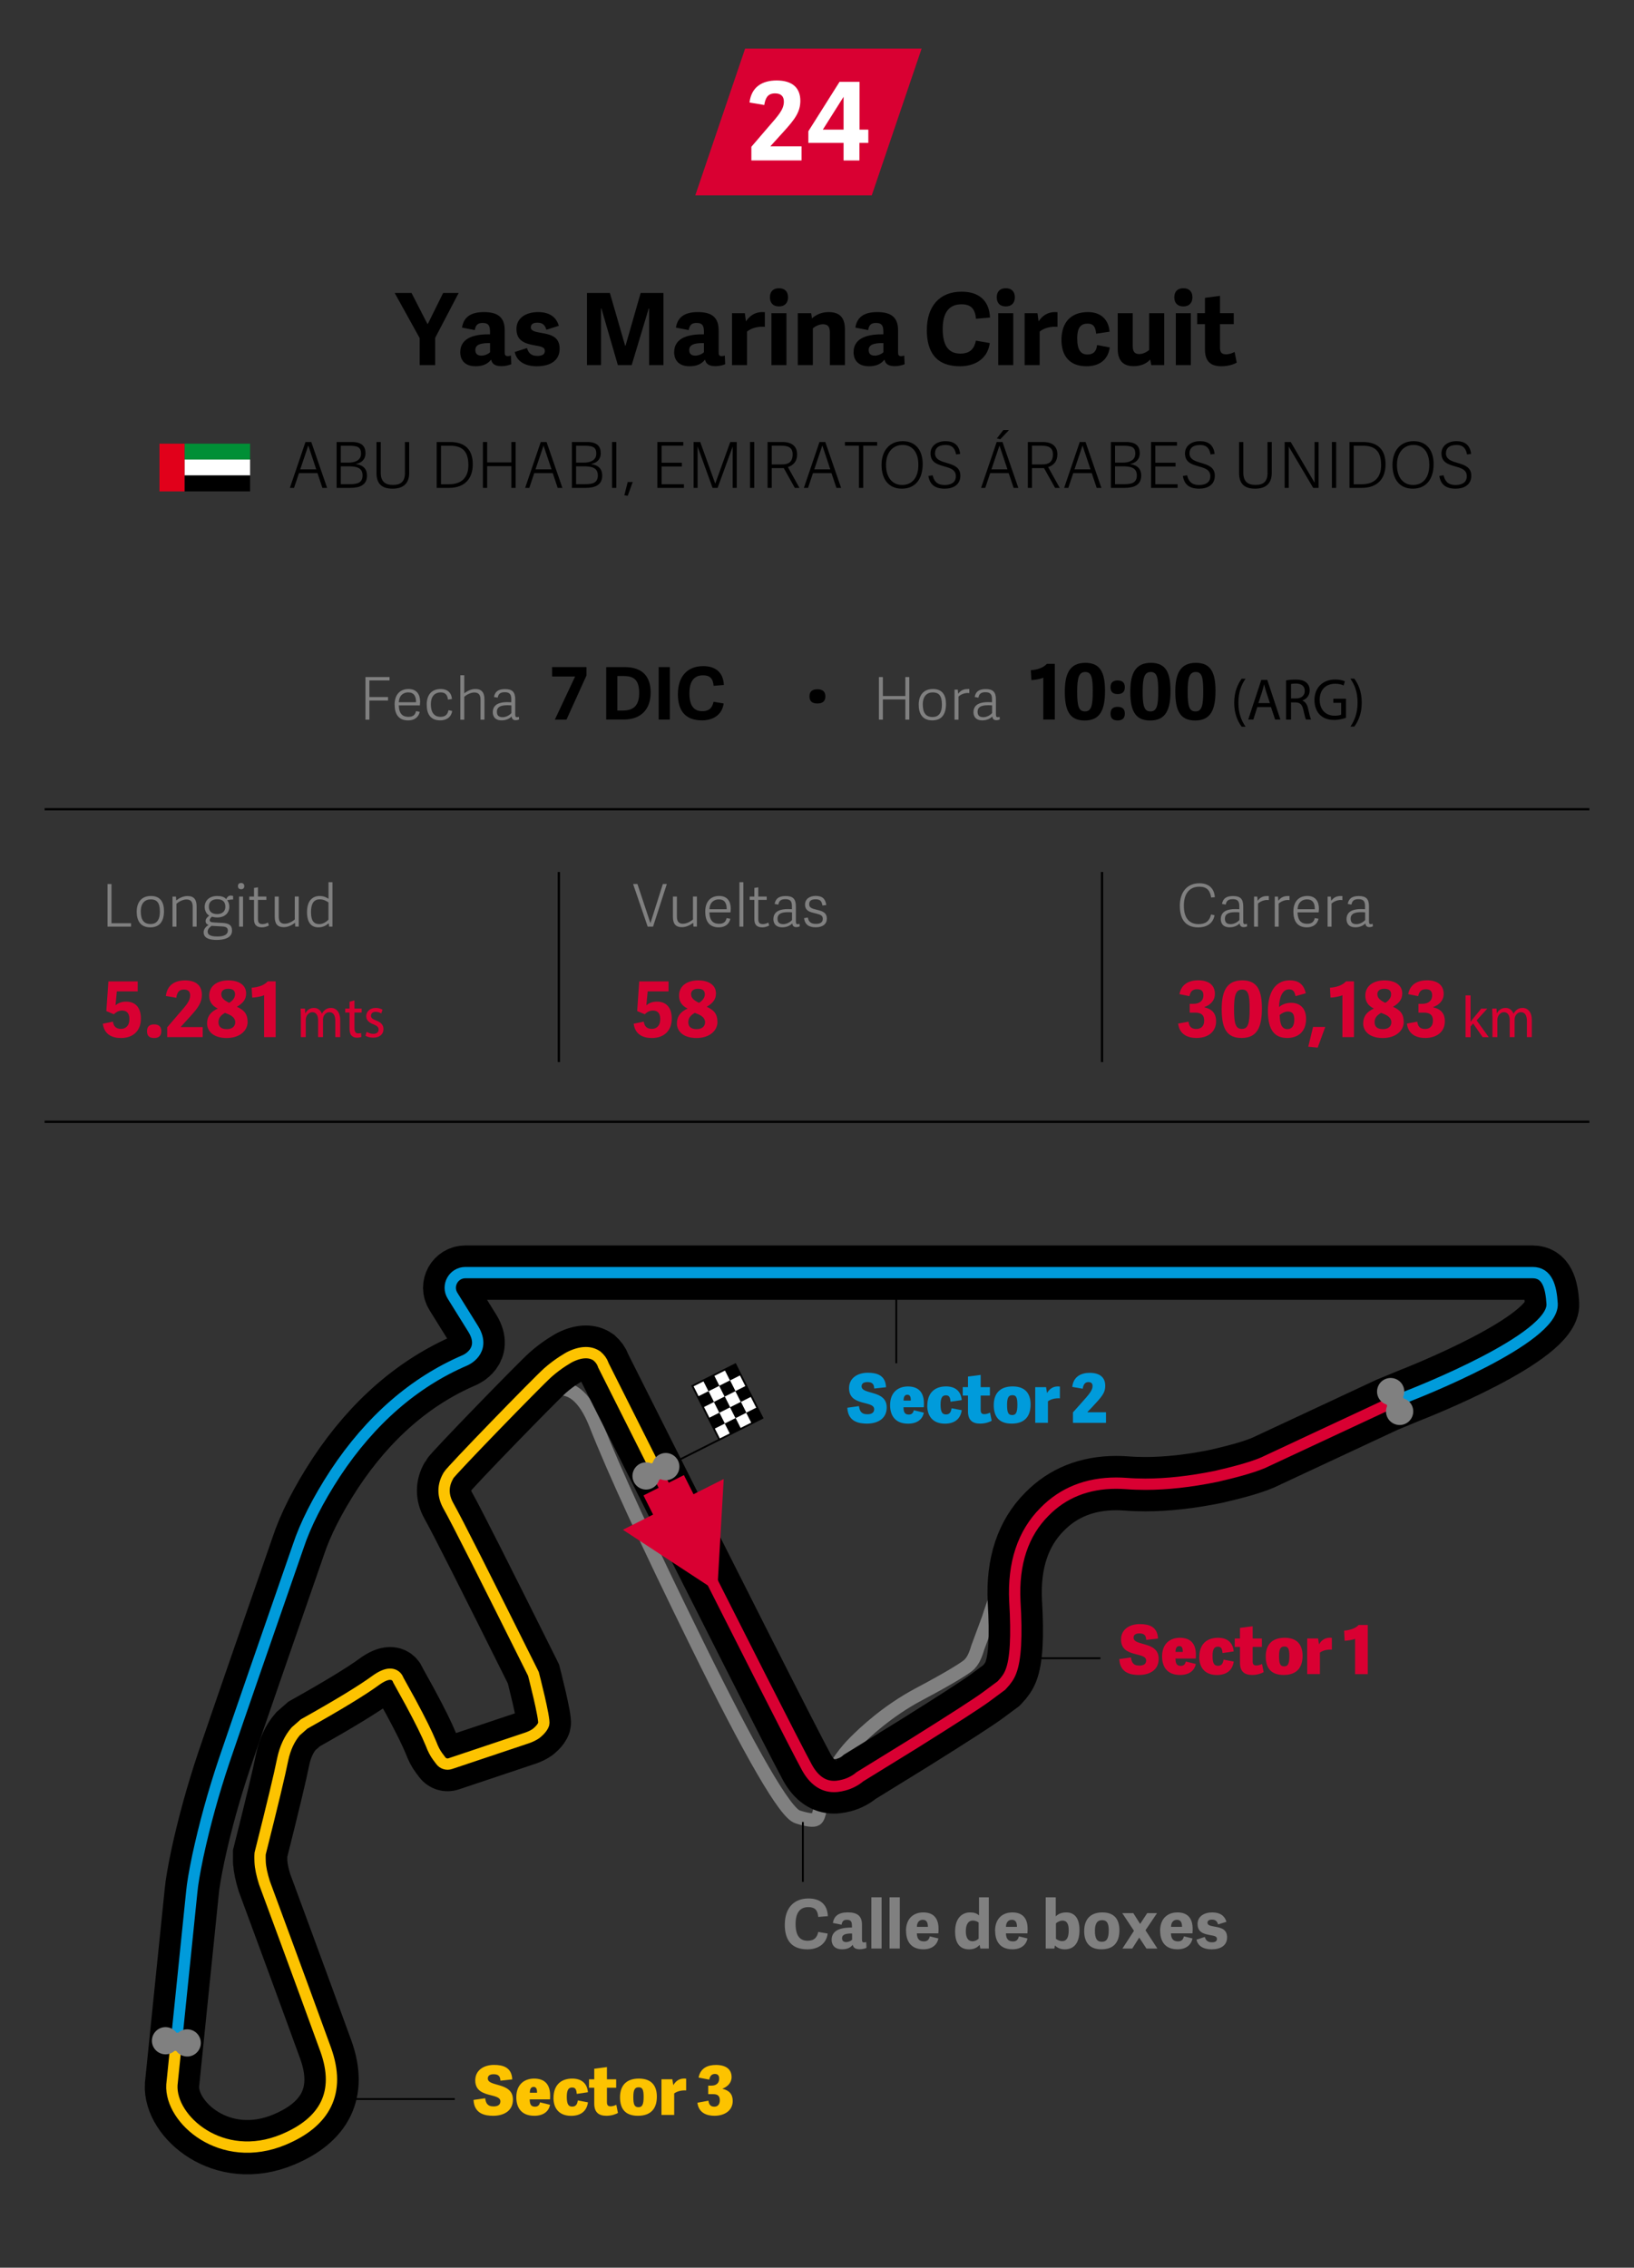 <?xml version="1.0" encoding="UTF-8"?><svg id="Cifra_1" xmlns="http://www.w3.org/2000/svg" xmlns:xlink="http://www.w3.org/1999/xlink" viewBox="0 0 361 501"><rect x="0" y="0" width="361" height="501" fill="#333333" stroke="none"/><defs><style>.cls-1{stroke-width:4px;}.cls-1,.cls-2,.cls-3,.cls-4,.cls-5,.cls-6,.cls-7,.cls-8,.cls-9,.cls-10,.cls-11{fill:none;}.cls-1,.cls-2,.cls-3,.cls-4,.cls-9{stroke-linecap:round;stroke-line:round;}.cls-1,.cls-10{stroke:gray;}.cls-2{stroke-width:12px;}.cls-2,.cls-6,.cls-7,.cls-8{stroke:#000;}.cls-12{fill:#fdc300;}.cls-12,.cls-13,.cls-14,.cls-15,.cls-5,.cls-16,.cls-17,.cls-18,.cls-19{stroke-width:0px;}.cls-3{stroke:#009bdb;}.cls-3,.cls-4,.cls-9{stroke-width:2.5px;}.cls-14{fill:#e1001a;}.cls-4{stroke:#fdc300;}.cls-15{fill:#009bdb;}.cls-6{stroke-width:.5px;}.cls-16{fill:gray;}.cls-7,.cls-8{stroke-width:.4px;}.cls-8{stroke-miterlimit:10;}.cls-17{fill:#fff;}.cls-18{fill:#d90032;}.cls-9,.cls-11{stroke:#d90032;}.cls-20{clip-path:url(#clippath);}.cls-10{stroke-width:3px;}.cls-11{stroke-width:10px;}.cls-19{fill:#008f36;}</style><clipPath id="clippath"><rect class="cls-7" x="155.4" y="303.08" width="10.63" height="13.28" transform="translate(-122.11 105.35) rotate(-26.72)"/></clipPath></defs><g id="Titulos_DESKTOP"><g id="Tres_Caritas"><g id="Deleted_Symbol"><path class="cls-16" d="M260.66,200.18c0-3.26,1.74-5.04,4.32-5.04,1.92,0,3.25.96,3.42,3.07l-.82.08c-.22-1.52-.92-2.39-2.6-2.39-2.12,0-3.43,1.43-3.43,4.19s1.21,4.07,3.24,4.07c1.57,0,2.43-.66,2.77-2.13l.77.17c-.35,2-1.98,2.69-3.6,2.69-2.9,0-4.06-1.92-4.06-4.69Z"/><path class="cls-16" d="M274.68,203.65c0,.36.07.52.4.52.12,0,.23-.03.4-.08l.05.56c-.26.13-.49.18-.79.18-.61,0-.83-.38-.86-.83-.49.52-1.27.87-2.21.87-1.69,0-1.96-1.16-1.96-1.79,0-1.89,1.72-2.24,3.22-2.24.38,0,.61.01.87.03v-.66c0-1.01-.29-1.56-1.44-1.56-1.05,0-1.42.42-1.56,1.2l-.82-.14c.21-1.23,1.01-1.75,2.43-1.75,1.59,0,2.26.62,2.26,2.28v3.43ZM273.82,201.57c-.21-.03-.44-.04-.82-.04-.91,0-2.38.07-2.38,1.42,0,.65.23,1.22,1.26,1.22.77,0,1.52-.43,1.94-.91v-1.69Z"/><path class="cls-16" d="M280.32,198.86c-.82-.14-1.85.23-2.39.77v5.1h-.87v-6.64h.71l.08.92c.64-.86,1.35-1.07,2.26-1.05h.21v.91Z"/><path class="cls-16" d="M284.89,198.86c-.82-.14-1.85.23-2.39.77v5.1h-.87v-6.64h.71l.08.92c.64-.86,1.35-1.07,2.26-1.05h.21v.91Z"/><path class="cls-16" d="M285.75,201.4c0-2.43,1.4-3.46,3.08-3.46,1.82,0,2.56,1.24,2.56,2.82-.01.26-.03.53-.07.81h-4.65c.05,1.99.98,2.52,2.13,2.52,1.04,0,1.47-.43,1.68-1.26l.82.16c-.29,1.31-1.34,1.89-2.56,1.89-2.31,0-2.99-1.64-2.99-3.47ZM290.48,200.87c.03-1.37-.49-2.17-1.73-2.17-1.01,0-2,.62-2.07,2.17h3.8Z"/><path class="cls-16" d="M296.57,198.86c-.82-.14-1.85.23-2.39.77v5.1h-.87v-6.64h.71l.08.92c.64-.86,1.35-1.07,2.26-1.05h.21v.91Z"/><path class="cls-16" d="M302.46,203.65c0,.36.07.52.4.52.12,0,.23-.03.4-.08l.05.56c-.26.13-.49.18-.79.18-.61,0-.83-.38-.86-.83-.49.52-1.27.87-2.21.87-1.69,0-1.96-1.16-1.96-1.79,0-1.89,1.72-2.24,3.22-2.24.38,0,.61.01.87.03v-.66c0-1.01-.29-1.56-1.44-1.56-1.05,0-1.42.42-1.56,1.2l-.82-.14c.21-1.23,1.01-1.75,2.43-1.75,1.59,0,2.26.62,2.26,2.28v3.43ZM301.6,201.57c-.21-.03-.44-.04-.82-.04-.91,0-2.38.07-2.38,1.42,0,.65.23,1.22,1.26,1.22.77,0,1.52-.43,1.94-.91v-1.69Z"/><path class="cls-18" d="M262.58,225.72c.14,1.04.58,1.61,1.73,1.61.97,0,1.73-.56,1.73-1.84s-.7-1.77-1.99-1.77h-1.21v-1.94h.8c1.44,0,2.23-.73,2.23-1.87,0-.82-.34-1.36-1.39-1.36s-1.48.54-1.7,1.53l-2.21-.44c.44-2.31,2.23-3.06,4.15-3.06,2.36,0,3.69,1.1,3.69,2.99,0,1.62-1.19,2.53-2.31,2.91v.07c1.63.37,2.57,1.29,2.57,3.08,0,2.28-1.7,3.69-4.35,3.69-1.94,0-3.76-.82-4.03-3.18l2.29-.42Z"/><path class="cls-18" d="M269.91,222.93c0-4.06,1.17-6.34,4.55-6.34s4.33,2.29,4.33,6.2c0,4.23-1.1,6.53-4.5,6.53s-4.38-2.31-4.38-6.39ZM276.08,222.9c0-3.06-.27-4.28-1.65-4.28s-1.79,1.21-1.79,4.33.31,4.37,1.72,4.37,1.72-1.28,1.72-4.42Z"/><path class="cls-18" d="M286.21,220.08c-.19-1.16-.65-1.5-1.45-1.5-1.53,0-2.16,2.04-2.18,3.91.58-.51,1.53-.94,2.65-.94,1.96,0,3.32,1.17,3.32,3.55,0,2.89-1.82,4.22-4.18,4.22-3.4,0-4.25-2.67-4.25-6.05,0-2.87.92-6.68,4.84-6.68,1.67,0,3.06.65,3.52,2.86l-2.28.63ZM284.44,227.37c1.02,0,1.51-.82,1.51-2.07s-.39-1.82-1.44-1.82c-.61,0-1.34.37-1.79.76.05,1.63.29,3.13,1.72,3.13Z"/><path class="cls-18" d="M290.1,226.88h2.69l-1.67,4.57-2.09-.2,1.07-4.37Z"/><path class="cls-18" d="M296.58,229.12v-9.25c-.58.31-2.07.53-2.63.53l-.12-2.18c1.51-.12,2.74-.53,3.55-1.41h1.75v12.31h-2.55Z"/><path class="cls-18" d="M310.13,225.76c0,1.95-1.75,3.57-4.64,3.57s-4.32-1.5-4.32-3.21c0-1.5.71-2.55,2.36-3.3-1.38-.66-1.89-1.68-1.89-2.84,0-2.12,1.7-3.38,4.22-3.38s3.94,1.16,3.94,2.87c0,1.39-.76,2.19-2.04,2.96,1.65.75,2.36,1.63,2.36,3.33ZM303.69,225.84c0,.92.53,1.53,1.85,1.53,1.24,0,1.85-.68,1.85-1.51,0-1.17-1.1-1.65-2.26-2.09-.8.46-1.44,1.02-1.44,2.07ZM307.34,219.67c0-.8-.46-1.22-1.53-1.22-.9,0-1.51.42-1.51,1.17,0,.9.65,1.39,1.75,1.94.78-.48,1.29-1.14,1.29-1.89Z"/><path class="cls-18" d="M313.12,225.72c.14,1.04.58,1.61,1.73,1.61.97,0,1.73-.56,1.73-1.84s-.7-1.77-1.99-1.77h-1.21v-1.94h.8c1.44,0,2.23-.73,2.23-1.87,0-.82-.34-1.36-1.39-1.36s-1.48.54-1.7,1.53l-2.21-.44c.44-2.31,2.23-3.06,4.15-3.06,2.36,0,3.69,1.1,3.69,2.99,0,1.62-1.19,2.53-2.31,2.91v.07c1.63.37,2.57,1.29,2.57,3.08,0,2.28-1.7,3.69-4.35,3.69-1.94,0-3.76-.82-4.03-3.18l2.29-.42Z"/><path class="cls-18" d="M324.89,225.72h.03c.15-.22.37-.49.54-.71l1.79-2.17h1.34l-2.36,2.59,2.68,3.71h-1.35l-2.1-3.02-.57.65v2.37h-1.1v-9.23h1.1v5.82Z"/><path class="cls-18" d="M329.71,224.53c0-.65-.01-1.18-.05-1.7h.97l.05,1.01h.04c.34-.6.91-1.16,1.92-1.16.83,0,1.46.52,1.73,1.26h.02c.19-.35.43-.62.68-.82.37-.29.77-.44,1.35-.44.81,0,2,.55,2,2.73v3.71h-1.08v-3.56c0-1.21-.43-1.94-1.32-1.94-.63,0-1.12.48-1.31,1.04-.05.16-.09.36-.09.57v3.89h-1.08v-3.77c0-1-.43-1.73-1.27-1.73-.69,0-1.2.57-1.37,1.14-.06.17-.09.36-.09.56v3.8h-1.08v-4.59Z"/><path class="cls-16" d="M24.63,203.97h4.32v.75h-5.19v-9.41h.87v8.66Z"/><path class="cls-16" d="M30.2,201.43c0-2.16,1.12-3.48,3.16-3.48s2.87,1.34,2.87,3.32c0,2.18-.87,3.61-3.04,3.61s-2.99-1.5-2.99-3.45ZM35.32,201.34c0-1.98-.74-2.64-2.01-2.64s-2.21.81-2.21,2.68.71,2.76,2.16,2.76c1.27,0,2.07-.78,2.07-2.79Z"/><path class="cls-16" d="M43.44,204.72h-.87v-4.39c0-1.01-.35-1.61-1.38-1.61-.87,0-1.81.58-2.21.95v5.06h-.87v-6.64h.77l.05.83c.71-.53,1.57-.96,2.5-.96,1.42,0,2.01.79,2.01,2.29v4.49Z"/><path class="cls-16" d="M49.98,198.65c.17-.4.49-.79.96-.79.19,0,.38.03.56.09v.78c-.42-.01-.99.07-1.31.17.3.34.47.88.47,1.42,0,1.51-1.16,2.38-2.61,2.38-.43,0-.9-.06-1.21-.18-.22.2-.51.44-.51.75s.16.49.96.53l1.85.1c1.35.08,2.12.43,2.12,1.72,0,1.62-1.81,2.04-3.37,2.04-2.5,0-2.9-.95-2.9-1.68,0-.82.61-1.31,1.08-1.64-.39-.12-.65-.4-.65-.84,0-.53.39-.88.82-1.22-.46-.23-.79-.7-.94-1.29-.05-.19-.08-.39-.08-.61,0-1.48,1.11-2.43,2.76-2.43.85,0,1.55.18,2,.7ZM49.11,204.68l-2.37-.13c-.49.35-.86.74-.86,1.27,0,.57.39,1.08,2.15,1.08,1.57,0,2.31-.48,2.31-1.31,0-.49-.25-.86-1.23-.91ZM48.02,198.66c-1.04,0-1.88.48-1.88,1.64,0,.96.55,1.65,1.86,1.65,1.09,0,1.79-.62,1.79-1.62,0-1.13-.65-1.66-1.77-1.66Z"/><path class="cls-16" d="M53.27,196.46c-.44,0-.7-.25-.7-.69s.26-.69.7-.69.7.25.7.69-.26.69-.7.69ZM53.69,204.72h-.87v-6.64h.87v6.64Z"/><path class="cls-16" d="M59.4,204.46c-.33.22-.98.42-1.51.42-1.18,0-1.77-.53-1.77-1.78v-4.29h-1.04v-.73h1.04v-1.91l.87-.13v2.04h1.86v.73h-1.86v4.17c0,.75.16,1.18,1.03,1.18.4,0,.9-.17,1.18-.34l.2.64Z"/><path class="cls-16" d="M60.71,198.08h.87v4.39c0,1.01.31,1.61,1.34,1.61.87,0,1.81-.58,2.21-.95v-5.06h.87v6.64h-.77l-.05-.83c-.71.53-1.57.96-2.5.96-1.42,0-1.98-.79-1.98-2.29v-4.49Z"/><path class="cls-16" d="M73.45,204.72h-.74l-.08-.74c-.61.51-1.3.9-2.29.9-1.5,0-2.51-.96-2.51-3.39,0-2.59,1.3-3.54,2.81-3.54.78,0,1.44.26,1.94.62v-3.67h.87v9.82ZM72.58,199.38c-.33-.25-1.05-.69-1.94-.69-1.42,0-1.93,1.11-1.93,2.83,0,1.82.56,2.64,1.83,2.64.81,0,1.57-.49,2.03-.99v-3.8Z"/><path class="cls-18" d="M23.94,216.82h6.48v2.21h-4.61l-.29,3.08c.53-.46,1.26-.82,2.35-.82,1.82,0,3.26,1.07,3.26,3.76s-1.73,4.28-4.4,4.28c-1.97,0-3.71-.8-4.01-3.16l2.23-.46c.14.97.63,1.6,1.79,1.6.99,0,1.85-.65,1.85-2.16s-.8-1.89-1.63-1.89c-.73,0-1.34.37-1.8.82l-1.67-.7.46-6.56Z"/><path class="cls-18" d="M34.06,229.33c-1.07,0-1.58-.49-1.58-1.5s.51-1.51,1.58-1.51,1.58.53,1.58,1.51-.53,1.5-1.58,1.5Z"/><path class="cls-18" d="M44.6,219.77c0,1.75-.83,2.89-2.65,4.88l-2.01,2.21v.05h4.84v2.21h-7.85v-2.14l2.63-3.08c1.55-1.78,2.45-2.74,2.45-3.99,0-.82-.44-1.29-1.38-1.29-1.09,0-1.51.66-1.68,1.82l-2.31-.39c.29-2.43,1.97-3.45,4.25-3.45,2.45,0,3.71,1.16,3.71,3.18Z"/><path class="cls-18" d="M54.71,225.76c0,1.95-1.75,3.57-4.64,3.57s-4.32-1.5-4.32-3.21c0-1.5.71-2.55,2.36-3.3-1.38-.66-1.89-1.68-1.89-2.84,0-2.12,1.7-3.38,4.22-3.38s3.94,1.16,3.94,2.87c0,1.39-.76,2.19-2.04,2.96,1.65.75,2.36,1.63,2.36,3.33ZM48.27,225.84c0,.92.53,1.53,1.85,1.53,1.24,0,1.85-.68,1.85-1.51,0-1.17-1.1-1.65-2.26-2.09-.8.46-1.44,1.02-1.44,2.07ZM51.93,219.67c0-.8-.46-1.22-1.53-1.22-.9,0-1.51.42-1.51,1.17,0,.9.65,1.39,1.75,1.94.78-.48,1.29-1.14,1.29-1.89Z"/><path class="cls-18" d="M58.35,229.12v-9.25c-.58.31-2.07.53-2.63.53l-.12-2.18c1.51-.12,2.74-.53,3.55-1.41h1.75v12.31h-2.55Z"/><path class="cls-18" d="M66.46,224.53c0-.65-.01-1.18-.05-1.7h.97l.05,1.01h.04c.34-.6.91-1.16,1.91-1.16.83,0,1.46.52,1.73,1.26h.02c.19-.35.43-.62.68-.82.37-.29.77-.44,1.35-.44.81,0,2,.55,2,2.73v3.71h-1.08v-3.56c0-1.21-.43-1.94-1.32-1.94-.63,0-1.12.48-1.31,1.04-.05.16-.09.36-.09.57v3.89h-1.08v-3.77c0-1-.43-1.73-1.27-1.73-.69,0-1.2.57-1.37,1.14-.06.17-.09.36-.09.56v3.8h-1.08v-4.59Z"/><path class="cls-18" d="M78.31,221.02v1.81h1.59v.87h-1.59v3.39c0,.78.21,1.22.83,1.22.29,0,.5-.04.64-.08l.05.86c-.21.09-.55.16-.98.16-.52,0-.93-.17-1.2-.48-.32-.34-.43-.9-.43-1.64v-3.43h-.95v-.87h.95v-1.51l1.08-.3Z"/><path class="cls-18" d="M81,227.95c.33.22.91.46,1.46.46.81,0,1.19-.42,1.19-.94s-.32-.84-1.13-1.16c-1.1-.4-1.61-1.03-1.61-1.78,0-1.01.79-1.85,2.1-1.85.62,0,1.16.18,1.5.39l-.28.83c-.24-.16-.68-.36-1.25-.36-.66,0-1.02.39-1.02.86,0,.52.37.75,1.16,1.07,1.06.42,1.6.96,1.6,1.9,0,1.1-.83,1.88-2.28,1.88-.67,0-1.29-.17-1.71-.43l.28-.87Z"/><line class="cls-6" x1="123.47" y1="192.65" x2="123.47" y2="234.64"/><line class="cls-6" x1="243.47" y1="192.65" x2="243.47" y2="234.64"/><path class="cls-16" d="M143.09,204.72l-3.22-9.41h.96l2.87,8.65,2.74-8.65h.88l-3.04,9.41h-1.2Z"/><path class="cls-16" d="M148.68,198.08h.87v4.39c0,1.01.31,1.61,1.34,1.61.87,0,1.81-.58,2.21-.95v-5.06h.87v6.64h-.77l-.05-.83c-.71.53-1.57.96-2.5.96-1.42,0-1.98-.79-1.98-2.29v-4.49Z"/><path class="cls-16" d="M155.81,201.4c0-2.43,1.4-3.46,3.08-3.46,1.82,0,2.56,1.24,2.56,2.82-.01.26-.03.53-.07.81h-4.65c.05,1.99.98,2.52,2.13,2.52,1.04,0,1.47-.43,1.68-1.26l.82.16c-.29,1.31-1.34,1.89-2.56,1.89-2.31,0-2.99-1.64-2.99-3.47ZM160.54,200.87c.03-1.37-.49-2.17-1.73-2.17-1.01,0-2,.62-2.07,2.17h3.8Z"/><path class="cls-16" d="M164.23,204.72h-.87v-9.82h.87v9.82Z"/><path class="cls-16" d="M169.94,204.46c-.33.22-.98.42-1.51.42-1.18,0-1.77-.53-1.77-1.78v-4.29h-1.04v-.73h1.04v-1.91l.87-.13v2.04h1.86v.73h-1.86v4.17c0,.75.16,1.18,1.03,1.18.4,0,.9-.17,1.18-.34l.2.64Z"/><path class="cls-16" d="M175.84,203.65c0,.36.07.52.4.52.12,0,.23-.03.4-.08l.05.56c-.26.13-.49.18-.79.18-.61,0-.83-.38-.86-.83-.49.52-1.27.87-2.21.87-1.69,0-1.96-1.16-1.96-1.79,0-1.89,1.72-2.24,3.22-2.24.38,0,.61.01.87.03v-.66c0-1.01-.29-1.56-1.44-1.56-1.05,0-1.42.42-1.56,1.2l-.82-.14c.21-1.23,1.01-1.75,2.43-1.75,1.59,0,2.26.62,2.26,2.28v3.43ZM174.98,201.57c-.21-.03-.44-.04-.82-.04-.91,0-2.38.07-2.38,1.42,0,.65.23,1.22,1.26,1.22.77,0,1.52-.43,1.94-.91v-1.69Z"/><path class="cls-16" d="M182.56,199.95l-.86.1c-.16-.87-.4-1.37-1.5-1.37-1.16,0-1.43.51-1.43,1.08,0,.78.58.96,1.59,1.21,1.22.3,2.31.56,2.31,2,0,1.14-.86,1.9-2.46,1.9-1.46,0-2.38-.56-2.57-2.02l.83-.14c.18.79.49,1.4,1.78,1.4.87,0,1.53-.26,1.53-1.11,0-.78-.55-.94-1.51-1.18-1.11-.29-2.41-.46-2.41-1.98,0-1.29,1.11-1.91,2.35-1.91,1.6,0,2.17.79,2.33,2Z"/><path class="cls-18" d="M141.22,216.82h6.48v2.21h-4.61l-.29,3.08c.53-.46,1.26-.82,2.35-.82,1.82,0,3.26,1.07,3.26,3.76s-1.73,4.28-4.4,4.28c-1.97,0-3.71-.8-4.01-3.16l2.23-.46c.14.97.63,1.6,1.79,1.6.99,0,1.85-.65,1.85-2.16s-.8-1.89-1.63-1.89c-.73,0-1.34.37-1.8.82l-1.67-.7.46-6.56Z"/><path class="cls-18" d="M158.51,225.76c0,1.95-1.75,3.57-4.64,3.57s-4.32-1.5-4.32-3.21c0-1.5.71-2.55,2.36-3.3-1.38-.66-1.89-1.68-1.89-2.84,0-2.12,1.7-3.38,4.22-3.38s3.94,1.16,3.94,2.87c0,1.39-.76,2.19-2.04,2.96,1.65.75,2.36,1.63,2.36,3.33ZM152.07,225.84c0,.92.53,1.53,1.85,1.53,1.24,0,1.85-.68,1.85-1.51,0-1.17-1.1-1.65-2.26-2.09-.8.46-1.44,1.02-1.44,2.07ZM155.72,219.67c0-.8-.46-1.22-1.53-1.22-.9,0-1.51.42-1.51,1.17,0,.9.65,1.39,1.75,1.94.78-.48,1.29-1.14,1.29-1.89Z"/><line class="cls-6" x1="9.86" y1="247.84" x2="351.14" y2="247.84"/><line class="cls-6" x1="9.86" y1="178.79" x2="351.14" y2="178.79"/><path class="cls-13" d="M96.13,80.66h-3.41v-5.96l-5.52-9.97h3.72l3.5,6.82h.11l3.37-6.82h3.43l-5.19,9.92v6.01Z"/><path class="cls-13" d="M111.51,77.8c0,.62.11.88.68.88.2,0,.4-.04.68-.13l.09,1.91c-.44.22-1.41.44-2.11.44-1.32,0-2.11-.37-2.35-1.45-.73.95-1.83,1.47-3.41,1.47-2.86,0-3.41-1.91-3.41-3.06,0-3.5,3.63-4.03,6.58-4v-.42c0-1.3-.18-2.09-1.63-2.09-1.1,0-1.52.46-1.74,1.58l-2.82-.55c.35-2.16,1.72-3.43,4.84-3.43s4.6,1.19,4.6,4.05v4.8ZM108.28,75.8h-.53c-1.58.04-2.73.35-2.73,1.52,0,.66.29,1.25,1.34,1.25.79,0,1.56-.4,1.91-.75v-2.02Z"/><path class="cls-13" d="M123.44,71.99l-2.73.86c-.29-.97-.77-1.56-1.98-1.56-.95,0-1.45.35-1.45,1.01,0,.84.97,1.01,2.33,1.25,2,.35,4.03.79,4.03,3.5s-2.22,3.87-5.04,3.87-4.49-1.25-4.88-3.15l2.71-.88c.26.88.73,1.74,2.29,1.74,1.12,0,1.65-.37,1.65-1.08,0-.86-.79-.99-2.13-1.23-2-.37-4.14-.84-4.14-3.63,0-2.53,2.22-3.74,4.78-3.74s4.03,1.12,4.58,3.04Z"/><path class="cls-13" d="M146.58,80.66h-3.17v-12.5h-.09l-3.76,12.5h-3.06l-3.63-12.52h-.09v12.52h-3.1v-15.93h5.06l3.37,11.64h.09l3.34-11.64h5.04v15.93Z"/><path class="cls-13" d="M158.77,77.8c0,.62.11.88.68.88.2,0,.4-.04.68-.13l.09,1.91c-.44.22-1.41.44-2.11.44-1.32,0-2.11-.37-2.35-1.45-.73.95-1.83,1.47-3.41,1.47-2.86,0-3.41-1.91-3.41-3.06,0-3.5,3.63-4.03,6.58-4v-.42c0-1.3-.18-2.09-1.63-2.09-1.1,0-1.52.46-1.74,1.58l-2.82-.55c.35-2.16,1.72-3.43,4.84-3.43s4.6,1.19,4.6,4.05v4.8ZM155.53,75.8h-.53c-1.58.04-2.73.35-2.73,1.52,0,.66.29,1.25,1.34,1.25.79,0,1.56-.4,1.91-.75v-2.02Z"/><path class="cls-13" d="M168.98,72.21c-1.5-.13-2.97.26-3.94,1.04v7.41h-3.32v-11.46h2.84l.24,1.8c.77-1.12,1.85-2.05,3.61-2.05.18,0,.37.02.57.02v3.23Z"/><path class="cls-13" d="M172.1,67.7c-1.28,0-2-.75-2-2.02s.73-2,2-2,2,.73,2,2-.75,2.02-2,2.02ZM173.75,80.66h-3.32v-11.46h3.32v11.46Z"/><path class="cls-13" d="M186.66,80.66h-3.32v-7.26c0-1.23-.48-1.76-1.52-1.76-.9,0-1.8.51-2.24.9v8.12h-3.32v-11.46h2.95l.18,1.14c.84-.77,2.09-1.39,3.65-1.39,2.53,0,3.63,1.25,3.63,3.87v7.83Z"/><path class="cls-13" d="M198.41,77.8c0,.62.11.88.68.88.2,0,.4-.04.68-.13l.09,1.91c-.44.22-1.41.44-2.11.44-1.32,0-2.11-.37-2.35-1.45-.73.95-1.83,1.47-3.41,1.47-2.86,0-3.41-1.91-3.41-3.06,0-3.5,3.63-4.03,6.58-4v-.42c0-1.3-.18-2.09-1.63-2.09-1.1,0-1.52.46-1.74,1.58l-2.82-.55c.35-2.16,1.72-3.43,4.84-3.43s4.6,1.19,4.6,4.05v4.8ZM195.18,75.8h-.53c-1.58.04-2.73.35-2.73,1.52,0,.66.29,1.25,1.34,1.25.79,0,1.56-.4,1.91-.75v-2.02Z"/><path class="cls-13" d="M204.77,72.87c0-5.06,2.68-8.43,7.68-8.43,3.56,0,6.09,1.72,6.27,5.72l-3.1.26c-.2-2.27-1.17-3.19-3.21-3.19-2.6,0-4.14,1.67-4.14,5.46s1.39,5.43,3.89,5.43c2.29,0,3.08-1.19,3.45-2.86l3.06.53c-.51,3.81-3.7,5.13-6.56,5.13-5.28,0-7.35-3.12-7.35-8.05Z"/><path class="cls-13" d="M222.21,67.7c-1.28,0-2-.75-2-2.02s.73-2,2-2,2,.73,2,2-.75,2.02-2,2.02ZM223.86,80.66h-3.32v-11.46h3.32v11.46Z"/><path class="cls-13" d="M233.63,72.21c-1.5-.13-2.97.26-3.94,1.04v7.41h-3.32v-11.46h2.84l.24,1.8c.77-1.12,1.85-2.05,3.61-2.05.18,0,.37.02.57.02v3.23Z"/><path class="cls-13" d="M234.51,75.11c0-3.94,2.13-6.16,5.85-6.16,2.75,0,4.55,1.54,4.78,4.33l-2.97.44c-.13-1.43-.57-2.22-1.87-2.22s-2.31.59-2.31,3.26.86,3.56,2.27,3.56c1.28,0,1.94-.64,2.13-2.09l2.79.53c-.4,2.88-2.46,4.16-5.15,4.16-3.83,0-5.52-2.42-5.52-5.81Z"/><path class="cls-13" d="M246.94,69.2h3.32v7.24c0,1.23.4,1.78,1.45,1.78.86,0,1.74-.51,2.18-.9v-8.12h3.32v11.46h-2.86l-.24-1.23c-.81.92-2.09,1.47-3.65,1.47-2.35,0-3.52-1.28-3.52-3.81v-7.9Z"/><path class="cls-13" d="M261.44,67.7c-1.28,0-2-.75-2-2.02s.73-2,2-2,2,.73,2,2-.75,2.02-2,2.02ZM263.09,80.66h-3.32v-11.46h3.32v11.46Z"/><path class="cls-13" d="M273.23,80.11c-.57.37-1.92.81-3.37.81-2.4,0-3.65-1.1-3.65-3.72v-5.59h-1.72v-2.42h1.72v-3.39l3.32-.44v3.83h3.04v2.42h-3.04v5.13c0,1.01.29,1.54,1.34,1.54.66,0,1.45-.26,1.89-.53l.46,2.35Z"/><path class="cls-13" d="M68.77,97.65l3.5,10.14h-1.04l-1.09-3.26h-4.09l-1.09,3.26h-.92l3.45-10.14h1.29ZM68.11,98.42l-1.78,5.28h3.54l-1.76-5.28Z"/><path class="cls-13" d="M74.37,107.79v-10.14h3.33c2.4,0,3.04,1.09,3.04,2.48,0,1.46-.97,2.16-2.11,2.38v.03c1.68.22,2.45,1.13,2.45,2.52,0,2.07-1.53,2.73-3.73,2.73h-2.98ZM77.03,102.21c1.15,0,2.73-.37,2.73-1.98s-.97-1.76-3.01-1.76h-1.46v3.74h1.74ZM77.28,106.97c1.58,0,2.82-.24,2.82-1.93,0-1.82-1.51-2.02-3.28-2.02h-1.53v3.95h1.99Z"/><path class="cls-13" d="M89.46,104.46v-6.81h.94v6.85c0,2.33-1.32,3.46-3.68,3.46-2.52,0-3.54-1.23-3.54-3.47v-6.84h.94v6.78c0,2,1.02,2.7,2.69,2.7s2.66-.66,2.66-2.68Z"/><path class="cls-13" d="M96.48,107.79v-10.14h2.94c3.52,0,5.03,1.89,5.03,4.92s-1.64,5.22-5.27,5.22h-2.7ZM99.26,106.98c2.76,0,4.22-1.54,4.22-4.2,0-3.35-1.57-4.31-4.13-4.31h-1.92v8.52h1.83Z"/><path class="cls-13" d="M113.92,107.79h-.94v-4.8h-5.35v4.8h-.94v-10.14h.94v4.51h5.35v-4.51h.94v10.14Z"/><path class="cls-13" d="M120.75,97.65l3.5,10.14h-1.04l-1.09-3.26h-4.09l-1.09,3.26h-.92l3.45-10.14h1.29ZM120.09,98.42l-1.78,5.28h3.54l-1.77-5.28Z"/><path class="cls-13" d="M126.35,107.79v-10.14h3.33c2.4,0,3.04,1.09,3.04,2.48,0,1.46-.97,2.16-2.12,2.38v.03c1.68.22,2.45,1.13,2.45,2.52,0,2.07-1.53,2.73-3.73,2.73h-2.98ZM129.01,102.21c1.15,0,2.73-.37,2.73-1.98s-.97-1.76-3.01-1.76h-1.46v3.74h1.74ZM129.26,106.97c1.58,0,2.82-.24,2.82-1.93,0-1.82-1.51-2.02-3.28-2.02h-1.53v3.95h1.99Z"/><path class="cls-13" d="M136.16,107.79h-.94v-10.14h.94v10.14Z"/><path class="cls-13" d="M138.68,106.49h1.11l-1.11,3.05-.74-.11.74-2.94Z"/><path class="cls-13" d="M146.17,106.98h4.93v.81h-5.87v-10.14h5.73v.81h-4.79v3.77h4.48v.83h-4.48v3.92Z"/><path class="cls-13" d="M162.77,107.79h-.9v-9.13l-3.33,9.13h-1.11l-3.31-9.15v9.15h-.88v-10.14h1.46l3.32,9.2,3.32-9.2h1.43v10.14Z"/><path class="cls-13" d="M166.64,107.79h-.94v-10.14h.94v10.14Z"/><path class="cls-13" d="M176.62,107.79h-1.02l-2.44-4.37h-2.66v4.37h-.92v-10.14h3.28c2.52,0,3.25,1.37,3.25,2.72,0,1.53-.81,2.44-2.04,2.82l2.56,4.61ZM172.7,102.61c1.47,0,2.42-.5,2.42-2.23,0-1.57-1.05-1.92-2.63-1.92h-1.99v4.15h2.2Z"/><path class="cls-13" d="M182.33,97.65l3.5,10.14h-1.04l-1.09-3.26h-4.09l-1.09,3.26h-.92l3.45-10.14h1.29ZM181.68,98.42l-1.78,5.28h3.54l-1.76-5.28Z"/><path class="cls-13" d="M189.77,107.79v-9.33h-3.1v-.81h7.12v.81h-3.08v9.33h-.94Z"/><path class="cls-13" d="M194.76,102.71c0-3.03,1.67-5.24,4.68-5.24s4.41,2.21,4.41,5.03c0,3.31-1.6,5.46-4.61,5.46s-4.48-2.21-4.48-5.25ZM202.89,102.64c0-2.8-1.4-4.34-3.47-4.34s-3.67,1.55-3.67,4.41,1.46,4.43,3.56,4.43,3.59-1.48,3.59-4.5Z"/><path class="cls-13" d="M206.57,100.12c0,2.93,5.6,1.34,5.6,4.97,0,2.07-1.64,2.87-3.46,2.87-2.24,0-3.31-.98-3.6-2.81l.94-.14c.27,1.13.83,2.14,2.66,2.14,1.16,0,2.47-.41,2.47-1.93,0-3.08-5.6-1.23-5.6-5.06,0-1.64,1.39-2.69,3.31-2.69,1.76,0,3,.76,3.24,2.82l-.9.11c-.2-.98-.59-2.09-2.3-2.09s-2.35.8-2.35,1.81Z"/><path class="cls-13" d="M221.48,97.65l3.5,10.14h-1.04l-1.09-3.26h-4.09l-1.09,3.26h-.92l3.45-10.14h1.29ZM220.82,98.42l-1.78,5.28h3.54l-1.77-5.28ZM220.99,97.05l-.76-.18,1.43-1.85h1.25l-1.92,2.03Z"/><path class="cls-13" d="M234.12,107.79h-1.02l-2.44-4.37h-2.66v4.37h-.92v-10.14h3.28c2.52,0,3.25,1.37,3.25,2.72,0,1.53-.81,2.44-2.04,2.82l2.56,4.61ZM230.2,102.61c1.47,0,2.42-.5,2.42-2.23,0-1.57-1.05-1.92-2.63-1.92h-1.99v4.15h2.2Z"/><path class="cls-13" d="M239.83,97.65l3.5,10.14h-1.04l-1.09-3.26h-4.09l-1.09,3.26h-.92l3.45-10.14h1.29ZM239.17,98.42l-1.78,5.28h3.54l-1.77-5.28Z"/><path class="cls-13" d="M245.43,107.79v-10.14h3.33c2.4,0,3.04,1.09,3.04,2.48,0,1.46-.97,2.16-2.12,2.38v.03c1.68.22,2.45,1.13,2.45,2.52,0,2.07-1.53,2.73-3.73,2.73h-2.98ZM248.09,102.21c1.15,0,2.73-.37,2.73-1.98s-.97-1.76-3.01-1.76h-1.46v3.74h1.74ZM248.34,106.97c1.58,0,2.82-.24,2.82-1.93,0-1.82-1.51-2.02-3.28-2.02h-1.53v3.95h1.99Z"/><path class="cls-13" d="M255.24,106.98h4.93v.81h-5.87v-10.14h5.73v.81h-4.79v3.77h4.48v.83h-4.48v3.92Z"/><path class="cls-13" d="M262.79,100.12c0,2.93,5.6,1.34,5.6,4.97,0,2.07-1.64,2.87-3.46,2.87-2.24,0-3.31-.98-3.6-2.81l.94-.14c.27,1.13.83,2.14,2.66,2.14,1.16,0,2.47-.41,2.47-1.93,0-3.08-5.6-1.23-5.6-5.06,0-1.64,1.39-2.69,3.31-2.69,1.77,0,3,.76,3.24,2.82l-.9.11c-.2-.98-.59-2.09-2.3-2.09s-2.35.8-2.35,1.81Z"/><path class="cls-13" d="M280.03,104.46v-6.81h.94v6.85c0,2.33-1.32,3.46-3.68,3.46-2.52,0-3.54-1.23-3.54-3.47v-6.84h.94v6.78c0,2,1.02,2.7,2.69,2.7s2.66-.66,2.66-2.68Z"/><path class="cls-13" d="M290.13,107.79l-5.41-9.13v9.13h-.9v-10.14h1.34l5.27,9.01v-9.01h.88v10.14h-1.19Z"/><path class="cls-13" d="M295.2,107.79h-.94v-10.14h.94v10.14Z"/><path class="cls-13" d="M298.14,107.79v-10.14h2.94c3.52,0,5.03,1.89,5.03,4.92s-1.64,5.22-5.27,5.22h-2.7ZM300.91,106.98c2.76,0,4.22-1.54,4.22-4.2,0-3.35-1.57-4.31-4.13-4.31h-1.92v8.52h1.83Z"/><path class="cls-13" d="M307.64,102.71c0-3.03,1.67-5.24,4.68-5.24s4.41,2.21,4.41,5.03c0,3.31-1.6,5.46-4.61,5.46s-4.48-2.21-4.48-5.25ZM315.77,102.64c0-2.8-1.4-4.34-3.47-4.34s-3.67,1.55-3.67,4.41,1.46,4.43,3.56,4.43,3.59-1.48,3.59-4.5Z"/><path class="cls-13" d="M319.45,100.12c0,2.93,5.6,1.34,5.6,4.97,0,2.07-1.64,2.87-3.46,2.87-2.24,0-3.31-.98-3.6-2.81l.94-.14c.27,1.13.83,2.14,2.66,2.14,1.16,0,2.47-.41,2.47-1.93,0-3.08-5.6-1.23-5.6-5.06,0-1.64,1.39-2.69,3.31-2.69,1.76,0,3,.76,3.24,2.82l-.9.11c-.2-.98-.59-2.09-2.3-2.09s-2.35.8-2.35,1.81Z"/><rect class="cls-19" x="40.77" y="98.02" width="14.48" height="3.51"/><rect class="cls-17" x="40.77" y="101.53" width="14.48" height="3.51"/><rect class="cls-13" x="40.77" y="105.05" width="14.48" height="3.51"/><rect class="cls-14" x="35.23" y="98.02" width="5.54" height="10.54"/><rect class="cls-5" x="35.23" y="98.02" width="20.02" height="10.54"/><path class="cls-12" d="M107.77,459.19c0,1.95,5.55.72,5.55,4.68,0,2.55-2.1,3.57-4.35,3.57-1.75,0-4.21-.39-4.35-3.51l2.57-.36c.15.99.43,1.8,1.86,1.8.84,0,1.5-.29,1.5-1.11,0-2.01-5.55-.54-5.55-4.65,0-2.24,1.88-3.41,4.14-3.41,1.95,0,3.91.5,4.03,3.2l-2.61.29c-.04-1.01-.46-1.43-1.5-1.43-.83,0-1.29.32-1.29.93Z"/><path class="cls-12" d="M114.07,463.34c0-2.82,1.77-4.12,3.93-4.12,2.49,0,3.54,1.46,3.54,3.74,0,.24,0,.6-.03.85h-4.48c0,1.17.34,1.62,1.18,1.62.65,0,.99-.39,1.09-.96l2.22.54c-.27,1.42-1.41,2.43-3.48,2.43-2.98,0-3.97-1.96-3.97-4.09ZM118.65,462.35c.03-1.06-.33-1.29-.77-1.29s-.84.3-.82,1.29h1.59Z"/><path class="cls-12" d="M122.29,463.48c0-2.68,1.5-4.26,4.14-4.26,2.03,0,3.29,1.04,3.46,3.02l-2.46.36c-.09-.88-.25-1.41-1.02-1.41-.71,0-1.19.39-1.19,2.03s.35,2.19,1.2,2.19c.75,0,1.11-.45,1.23-1.36l2.25.42c-.29,2.05-1.71,2.98-3.72,2.98-2.64,0-3.9-1.65-3.9-3.96Z"/><path class="cls-12" d="M136.53,466.81c-.41.25-1.39.63-2.54.63-1.75,0-2.7-.79-2.7-2.7v-3.5h-1.16v-1.86h1.16v-2.34l2.8-.36v2.7h2.04v1.86h-2.04v3.18c0,.63.21.93.81.93.45,0,.96-.18,1.26-.34l.36,1.8Z"/><path class="cls-12" d="M136.98,463.36c0-2.5,1.3-4.14,4.17-4.14s3.97,1.67,3.97,3.99c0,2.56-1.25,4.23-4.18,4.23s-3.96-1.69-3.96-4.08ZM142.2,463.28c0-1.67-.29-2.13-1.09-2.13s-1.19.43-1.19,2.14.27,2.25,1.14,2.25c.78,0,1.14-.51,1.14-2.26Z"/><path class="cls-12" d="M151.59,461.84c-1.04-.06-1.96.17-2.64.66v4.75h-2.81v-7.88h2.4l.21,1.31c.42-.71,1.12-1.47,2.4-1.47.14,0,.29.02.44.03v2.59Z"/><path class="cls-12" d="M156.52,464.11c.1.9.52,1.32,1.3,1.32.71,0,1.21-.48,1.21-1.41s-.44-1.36-1.44-1.36h-1.12v-1.88h.71c1.14,0,1.71-.63,1.71-1.54,0-.62-.24-1.04-.94-1.04s-1.1.42-1.25,1.25l-2.36-.45c.41-2.16,2.08-2.79,3.84-2.79,2.19,0,3.45.95,3.45,2.68,0,1.31-.97,2.16-1.98,2.54v.06c1.46.36,2.23,1.17,2.23,2.68,0,2.05-1.71,3.27-4.05,3.27-1.72,0-3.48-.66-3.75-2.88l2.43-.45Z"/><line class="cls-8" x1="100.47" y1="463.74" x2="77.03" y2="463.74"/><path class="cls-18" d="M250.44,361.8c0,1.95,5.55.72,5.55,4.68,0,2.55-2.1,3.57-4.35,3.57-1.75,0-4.21-.39-4.35-3.51l2.57-.36c.15.99.43,1.8,1.86,1.8.84,0,1.5-.29,1.5-1.11,0-2.01-5.55-.54-5.55-4.65,0-2.24,1.88-3.41,4.14-3.41,1.95,0,3.91.5,4.03,3.2l-2.61.29c-.04-1.01-.46-1.43-1.5-1.43-.83,0-1.29.32-1.29.93Z"/><path class="cls-18" d="M256.74,365.95c0-2.82,1.77-4.12,3.93-4.12,2.49,0,3.54,1.46,3.54,3.74,0,.24,0,.6-.03.85h-4.48c0,1.17.34,1.62,1.18,1.62.65,0,.99-.39,1.09-.96l2.22.54c-.27,1.42-1.41,2.43-3.48,2.43-2.98,0-3.97-1.96-3.97-4.09ZM261.31,364.96c.03-1.06-.33-1.29-.77-1.29s-.84.3-.83,1.29h1.59Z"/><path class="cls-18" d="M264.96,366.09c0-2.68,1.5-4.26,4.14-4.26,2.03,0,3.29,1.04,3.46,3.02l-2.46.36c-.09-.88-.25-1.41-1.02-1.41-.71,0-1.19.39-1.19,2.03s.35,2.19,1.2,2.19c.75,0,1.11-.45,1.23-1.36l2.25.42c-.29,2.05-1.71,2.98-3.72,2.98-2.64,0-3.9-1.65-3.9-3.96Z"/><path class="cls-18" d="M279.19,369.42c-.41.25-1.39.63-2.54.63-1.75,0-2.7-.79-2.7-2.7v-3.5h-1.16v-1.86h1.16v-2.34l2.8-.36v2.7h2.04v1.86h-2.04v3.18c0,.63.21.93.81.93.45,0,.96-.18,1.26-.34l.36,1.8Z"/><path class="cls-18" d="M279.64,365.97c0-2.5,1.3-4.14,4.17-4.14s3.97,1.67,3.97,3.99c0,2.56-1.25,4.23-4.18,4.23s-3.96-1.69-3.96-4.08ZM284.86,365.89c0-1.67-.29-2.13-1.09-2.13s-1.19.43-1.19,2.14.27,2.25,1.14,2.25c.78,0,1.14-.51,1.14-2.26Z"/><path class="cls-18" d="M294.25,364.45c-1.04-.06-1.96.17-2.64.66v4.75h-2.81v-7.88h2.4l.21,1.31c.42-.71,1.12-1.47,2.4-1.47.14,0,.29.02.44.03v2.59Z"/><path class="cls-18" d="M299.38,369.87v-7.81c-.5.25-1.81.43-2.31.43l-.11-2.23c1.29-.11,2.48-.48,3.21-1.25h2.01v10.86h-2.8Z"/><line class="cls-8" x1="243.13" y1="366.35" x2="228.14" y2="366.35"/><path class="cls-15" d="M190.35,306.27c0,1.95,5.55.72,5.55,4.68,0,2.55-2.1,3.57-4.35,3.57-1.75,0-4.21-.39-4.35-3.51l2.57-.36c.15.99.43,1.8,1.86,1.8.84,0,1.5-.29,1.5-1.11,0-2.01-5.55-.54-5.55-4.65,0-2.24,1.88-3.41,4.14-3.41,1.95,0,3.91.5,4.03,3.2l-2.61.29c-.04-1.01-.46-1.43-1.5-1.43-.83,0-1.29.32-1.29.93Z"/><path class="cls-15" d="M196.65,310.43c0-2.82,1.77-4.12,3.93-4.12,2.49,0,3.54,1.46,3.54,3.74,0,.24,0,.6-.03.85h-4.48c0,1.17.34,1.62,1.18,1.62.65,0,.99-.39,1.09-.96l2.22.54c-.27,1.42-1.41,2.43-3.48,2.43-2.98,0-3.97-1.96-3.97-4.09ZM201.22,309.43c.03-1.06-.33-1.29-.77-1.29s-.84.3-.82,1.29h1.59Z"/><path class="cls-15" d="M204.87,310.56c0-2.68,1.5-4.26,4.14-4.26,2.03,0,3.29,1.04,3.46,3.02l-2.46.36c-.09-.88-.25-1.41-1.02-1.41-.71,0-1.19.39-1.19,2.03s.35,2.19,1.2,2.19c.75,0,1.11-.45,1.23-1.36l2.25.42c-.29,2.05-1.71,2.98-3.72,2.98-2.64,0-3.9-1.65-3.9-3.96Z"/><path class="cls-15" d="M219.1,313.89c-.41.25-1.39.63-2.54.63-1.75,0-2.7-.79-2.7-2.7v-3.5h-1.16v-1.86h1.16v-2.34l2.8-.36v2.7h2.04v1.86h-2.04v3.18c0,.63.21.93.81.93.45,0,.96-.18,1.26-.34l.36,1.8Z"/><path class="cls-15" d="M219.55,310.44c0-2.5,1.3-4.14,4.17-4.14s3.97,1.67,3.97,3.99c0,2.56-1.25,4.23-4.18,4.23s-3.96-1.69-3.96-4.08ZM224.77,310.37c0-1.67-.29-2.13-1.09-2.13s-1.19.43-1.19,2.14.27,2.25,1.14,2.25c.78,0,1.14-.51,1.14-2.26Z"/><path class="cls-15" d="M234.16,308.93c-1.04-.06-1.96.17-2.64.66v4.75h-2.81v-7.88h2.4l.21,1.31c.42-.71,1.12-1.47,2.4-1.47.14,0,.29.02.44.03v2.59Z"/><path class="cls-15" d="M244.18,306.14c0,1.7-.88,2.54-2.89,4.73l-1.02,1.06v.08h4.08v2.34h-7.3v-2.31l2.19-2.46c1.27-1.44,2.14-2.38,2.14-3.36,0-.51-.24-.88-.92-.88s-1.12.48-1.25,1.47l-2.31-.4c.22-2.24,1.92-3.11,3.83-3.11,2.37,0,3.45,1.11,3.45,2.85Z"/><line class="cls-8" x1="198.01" y1="301.19" x2="198.01" y2="285.15"/><path class="cls-10" d="M227.38,340.39c-3.49,3.31-6.4,9.01-8.95,17.1l-2.39,6.45c-.75,2.56-1.39,3.23-1.92,3.81-.64.64-4.09,2.85-11.13,6.57-6.98,3.72-11.96,8.44-14.06,10.54-4.3,4.3-6.92,9.62-7.67,14.5-.29,1.45-.58,2.33-.99,2.56-.58.35-1.92.17-4.07-.52-2.68-.81-10.18-13.67-22.45-38.67-10.52-21.4-17.97-37.51-22.21-48.27-2.44-6.05-5.58-8.49-9.42-7.44-1.92.58-3.74,1.64-6.12,3.16"/><path class="cls-2" d="M57.49,411.4c.07,1.26.4,2.82.95,4.57,0,0,8.02,21.66,13.52,36.82,3.47,9.58-.19,16.13-9.33,19.93-13.62,5.67-25.08-4.42-24.63-12.09l.97-9.5.11-1.12,3.28-32.09c.16-1.72.58-4.22,1.33-7.84,1.5-6.95,3.45-14.03,5.81-21.06,3.75-11.02,8.84-25.7,16.36-47.35,1.59-4.82,4.36-10.29,8.23-16.21,7.77-11.74,17.41-20.12,28.66-24.94,0,0,4.74-1.99,1.84-6.83l-4.62-7.43c-1.38-2.22.22-5.1,2.84-5.1h235.79c3.18,0,4.07,3.06,4.3,6.88.46,7.74-29.97,19.67-31.55,20.29l-4.89,2.02-27.39,12.79-.06.03c-2.87,1.2-6.81,2.18-10.3,2.99l-.09.02c-5.59,1.14-10.83,1.72-15.58,1.72-1.43,0-2.87-.05-4.27-.16-.72-.05-1.46-.08-2.17-.08-6.41,0-11.74,2.13-15.84,6.33-4.76,4.77-6.96,11.4-6.55,19.75.47,7.81.18,12.92-.89,15.59-.36.96-.98,1.89-1.91,2.86l-.2.21-3.36,2.49c-2.06,1.5-7.1,4.75-15.87,10.24l-12,7.4c-1.16.99-2.65,1.69-4.18,1.97h.06c-.59.12-1.11.18-1.61.18-2.43,0-4.44-1.42-5.98-4.22-3.09-5.69-19.02-37.15-44.85-88.6l-.1-.19-.07-.2c-.25-.7-.71-1.34-1.34-1.87l-.03-.03c-.74-.5-1.53-.73-2.45-.73-1.08,0-2.28.33-3.56.97,0,0-2.46,1.32-4.83,3.43s-21.44,21.74-21.93,22.69l-.08.15c-1.23,2.12-1.23,4.33,0,6.55,2.01,3.56,8.35,16.18,18.62,36.78l.2.41s2.6,10.01,2.27,11.08c-.33,1.07-1.69,2.08-1.69,2.08-.54.38-1.21.71-1.99.98l-16.96,5.68c-.77.26-1.61,0-2.1-.66l-.69-.92c-.53-.71-1.02-1.64-1.45-2.79l-.03-.07c-.89-2.17-2.32-5.06-4.5-9.11l-2.69-4.87-.08-.19c-.18-.43-.46-.75-.86-.95l-.07-.03c-.24-.11-.53-.17-.84-.17-.86,0-1.94.48-3.22,1.41-2.91,2.13-8.21,5.36-15.76,9.59l-1.86,1.63c-1.37,1.6-2.34,3.67-2.87,6.16-.72,3.57-2.17,9.62-4.99,20.84v1.83s0,.04,0,.04"/><path class="cls-3" d="M38.97,451.13l3.4-33.21c.16-1.72.58-4.22,1.33-7.84,1.5-6.95,3.45-14.03,5.81-21.06,3.75-11.02,8.84-25.7,16.36-47.35,1.59-4.82,4.36-10.29,8.23-16.21,7.77-11.74,17.41-20.12,28.66-24.94,0,0,4.74-1.99,1.84-6.83l-4.62-7.43c-1.38-2.22.22-5.1,2.84-5.1h235.79c3.18,0,4.07,3.06,4.3,6.88.46,7.74-29.97,19.67-31.55,20.29l-3.07,1.26"/><path class="cls-4" d="M145.06,325.02c-3.62-7.19-7.5-14.92-11.64-23.16l-.1-.19-.07-.2c-.25-.7-.71-1.34-1.34-1.87l-.03-.03c-.74-.5-1.53-.73-2.45-.73-1.08,0-2.28.33-3.56.97,0,0-2.46,1.32-4.83,3.43s-21.44,21.74-21.93,22.69l-.08.15c-1.23,2.12-1.23,4.33,0,6.55,2.01,3.56,8.35,16.18,18.62,36.78l.2.41s2.6,10.01,2.27,11.08c-.33,1.07-1.69,2.08-1.69,2.08-.54.38-1.21.71-1.99.98l-16.96,5.68c-.77.26-1.61,0-2.1-.66l-.69-.92c-.53-.71-1.02-1.64-1.45-2.79l-.03-.07c-.89-2.17-2.32-5.06-4.5-9.11l-2.69-4.87-.08-.19c-.18-.43-.46-.75-.86-.95l-.07-.03c-.24-.11-.53-.17-.84-.17-.86,0-1.94.48-3.22,1.41-2.91,2.13-8.21,5.36-15.76,9.59l-1.86,1.63c-1.37,1.6-2.34,3.67-2.87,6.16-.72,3.57-2.17,9.62-4.99,20.84,0,0-.06.61,0,1.87s.4,2.82.95,4.57c0,0,8.02,21.66,13.52,36.82,3.47,9.58-.19,16.13-9.33,19.93-13.62,5.67-25.08-4.42-24.63-12.09l.97-9.5"/><path class="cls-9" d="M308.28,309.61l-1.82.75-27.39,12.79-.06.03c-2.87,1.2-6.81,2.18-10.3,2.99l-.09.02c-5.59,1.14-10.83,1.72-15.58,1.72-1.43,0-2.87-.05-4.27-.16-.72-.05-1.46-.08-2.17-.08-6.41,0-11.74,2.13-15.84,6.33-4.76,4.77-6.96,11.4-6.55,19.75.47,7.81.18,12.92-.89,15.59-.36.96-.98,1.89-1.91,2.86l-.2.21-3.36,2.49c-2.06,1.5-7.1,4.75-15.87,10.24l-12,7.4c-1.16.99-2.65,1.69-4.18,1.97h.06c-.59.12-1.11.18-1.61.18-2.43,0-4.44-1.42-5.98-4.22-2.6-4.78-14.24-27.73-33.21-65.44"/><path class="cls-5" d="M99.91,358.07c-3.55-5.82-6.46-8.26-8.61-7.27-2.04.87-2.33,3.9-.75,9.01,1.74,6.05,5.7,13.2,11.92,21.52,2.79,3.78,3.55,6.98,2.21,9.42-.4.93-1.22,1.86-2.33,2.79l-2.68,2.33-1.45,2.21c-.87,1.63-.99,2.85-.52,3.78.76,1.22,2.5,1.57,5.35,1.22,3.2-.47,7.21-1.92,12.03-4.42,5.29-2.79,8.96-5.06,10.76-6.8,2.04-1.92,2.62-3.78,1.8-5.58-.64-1.34-2.09-1.92-4.36-1.63-2.62.58-4.42.87-5.47.99-.99.58-2.15.75-3.49.52-2.56-.52-4.48-3.02-5.7-7.39-2.27-8.03-5.18-14.94-8.72-20.7Z"/><line class="cls-11" x1="150.39" y1="335.62" x2="146.63" y2="328.14"/><polygon class="cls-18" points="159.89 326.76 158.46 351.64 137.62 337.97 159.89 326.76"/><g class="cls-20"><rect class="cls-17" x="158.19" y="303.05" width="2.65" height="2.65" transform="translate(-119.83 104.24) rotate(-26.72)"/><rect class="cls-17" x="153.44" y="305.44" width="2.65" height="2.65" transform="translate(-121.42 102.36) rotate(-26.72)"/><rect class="cls-13" x="155.82" y="304.25" width="2.65" height="2.65" transform="translate(-120.62 103.3) rotate(-26.72)"/><rect class="cls-13" x="160.56" y="301.86" width="2.66" height="2.65" transform="translate(-119.04 105.18) rotate(-26.72)"/><rect class="cls-17" x="157.01" y="306.62" width="2.65" height="2.65" transform="translate(-121.57 104.09) rotate(-26.72)"/><rect class="cls-17" x="161.76" y="304.23" width="2.66" height="2.65" transform="translate(-119.98 105.97) rotate(-26.72)"/><rect class="cls-13" x="159.38" y="305.43" width="2.65" height="2.65" transform="translate(-120.78 105.03) rotate(-26.72)"/><rect class="cls-13" x="154.63" y="307.82" width="2.65" height="2.65" transform="translate(-122.36 103.15) rotate(-26.72)"/><rect class="cls-17" x="160.58" y="307.8" width="2.65" height="2.65" transform="translate(-121.71 105.82) rotate(-26.72)"/><rect class="cls-17" x="155.83" y="310.19" width="2.65" height="2.65" transform="translate(-123.29 103.94) rotate(-26.72)"/><rect class="cls-13" x="158.21" y="308.99" width="2.65" height="2.65" transform="translate(-122.5 104.88) rotate(-26.72)"/><rect class="cls-13" x="162.95" y="306.6" width="2.66" height="2.65" transform="translate(-120.92 106.76) rotate(-26.72)"/><rect class="cls-17" x="162.97" y="312.54" width="2.65" height="2.65" transform="translate(-123.59 107.4) rotate(-26.72)"/><rect class="cls-17" x="158.22" y="314.93" width="2.65" height="2.65" transform="translate(-125.17 105.52) rotate(-26.72)"/><rect class="cls-13" x="160.6" y="313.74" width="2.65" height="2.65" transform="translate(-124.38 106.46) rotate(-26.72)"/><rect class="cls-13" x="165.34" y="311.35" width="2.66" height="2.65" transform="translate(-122.8 108.34) rotate(-26.72)"/><rect class="cls-17" x="159.4" y="311.37" width="2.65" height="2.65" transform="translate(-123.44 105.67) rotate(-26.72)"/><rect class="cls-17" x="164.15" y="308.98" width="2.66" height="2.65" transform="translate(-121.86 107.55) rotate(-26.72)"/><rect class="cls-13" x="161.77" y="310.18" width="2.65" height="2.65" transform="translate(-122.65 106.61) rotate(-26.72)"/><rect class="cls-13" x="157.02" y="312.57" width="2.65" height="2.65" transform="translate(-124.24 104.73) rotate(-26.72)"/></g><rect class="cls-7" x="155.4" y="303.08" width="10.63" height="13.28" transform="translate(-122.11 105.35) rotate(-26.72)"/><line class="cls-8" x1="158.96" y1="318.04" x2="147.09" y2="324.02"/><line class="cls-1" x1="142.74" y1="326.09" x2="147.09" y2="324.02"/><path class="cls-16" d="M144.03,328.8c-1.5.71-3.29.07-4.01-1.43-.71-1.5-.07-3.29,1.43-4.01,1.5-.71,3.29-.07,4.01,1.43.71,1.5.07,3.29-1.43,4.01Z"/><path class="cls-16" d="M148.38,326.74c1.5-.71,2.14-2.51,1.43-4.01-.71-1.5-2.51-2.14-4.01-1.43-1.5.71-2.14,2.51-1.43,4.01.71,1.5,2.51,2.14,4.01,1.43Z"/><line class="cls-1" x1="309.22" y1="311.82" x2="307.24" y2="307.44"/><path class="cls-16" d="M311.96,310.58c.69,1.51.01,3.29-1.5,3.98-1.51.68-3.3.01-3.98-1.5-.69-1.51-.01-3.3,1.5-3.98,1.51-.68,3.3-.01,3.98,1.5Z"/><path class="cls-16" d="M309.98,306.2c-.69-1.51-2.47-2.18-3.98-1.5-1.51.68-2.18,2.47-1.5,3.98.69,1.51,2.47,2.18,3.98,1.5s2.18-2.47,1.5-3.98Z"/><line class="cls-1" x1="36.57" y1="450.86" x2="41.36" y2="451.34"/><path class="cls-16" d="M36.27,453.85c-1.65-.17-2.86-1.64-2.69-3.29.16-1.65,1.64-2.86,3.29-2.69,1.65.17,2.86,1.64,2.69,3.29-.16,1.65-1.64,2.86-3.29,2.69Z"/><path class="cls-16" d="M41.06,454.33c1.65.17,3.13-1.04,3.29-2.69.16-1.65-1.04-3.13-2.69-3.29-1.65-.17-3.13,1.04-3.29,2.69-.16,1.65,1.04,3.13,2.69,3.29Z"/><path class="cls-16" d="M173.39,425.18c0-3.45,1.83-5.75,5.23-5.75,2.43,0,4.16,1.17,4.28,3.9l-2.12.18c-.13-1.54-.79-2.17-2.19-2.17-1.77,0-2.82,1.14-2.82,3.72s.94,3.71,2.65,3.71c1.56,0,2.1-.81,2.36-1.95l2.08.36c-.34,2.59-2.52,3.49-4.47,3.49-3.6,0-5.01-2.13-5.01-5.49Z"/><path class="cls-16" d="M190.45,428.54c0,.42.08.6.46.6.13,0,.27-.03.46-.09l.06,1.3c-.3.15-.96.3-1.44.3-.9,0-1.44-.25-1.6-.99-.5.65-1.25,1-2.33,1-1.95,0-2.33-1.3-2.33-2.08,0-2.38,2.48-2.74,4.49-2.73v-.29c0-.88-.12-1.42-1.11-1.42-.75,0-1.04.32-1.18,1.08l-1.92-.38c.24-1.47,1.17-2.34,3.3-2.34s3.13.81,3.13,2.76v3.27ZM188.25,427.17h-.36c-1.08.03-1.86.24-1.86,1.03,0,.45.2.86.92.86.54,0,1.06-.27,1.3-.51v-1.38Z"/><path class="cls-16" d="M194.77,430.49h-2.26v-11.32h2.26v11.32Z"/><path class="cls-16" d="M198.79,430.49h-2.26v-11.32h2.26v11.32Z"/><path class="cls-16" d="M200.16,426.6c0-2.82,1.73-4.09,3.83-4.09,2.37,0,3.36,1.44,3.36,3.61,0,.26-.01.75-.04,1.02h-4.75c.04,1.29.58,1.77,1.58,1.77.81,0,1.12-.45,1.28-1.11l1.9.46c-.29,1.46-1.46,2.4-3.31,2.4-2.89,0-3.83-1.95-3.83-4.06ZM205,425.7c0-1.12-.4-1.56-1.14-1.56-.64,0-1.28.42-1.29,1.56h2.43Z"/><path class="cls-16" d="M218.47,430.49h-1.89l-.14-.76-.04-.02c-.54.6-1.27.96-2.31.96-1.83,0-3.08-1.12-3.08-3.93,0-3.13,1.68-4.23,3.3-4.23.87,0,1.49.19,1.98.66v-4h2.17v11.32ZM216.22,424.74c-.3-.22-.75-.43-1.26-.43-1.14,0-1.58,1-1.58,2.35s.44,2.22,1.5,2.22c.48,0,.97-.23,1.33-.56v-3.58Z"/><path class="cls-16" d="M219.84,426.6c0-2.82,1.73-4.09,3.83-4.09,2.37,0,3.36,1.44,3.36,3.61,0,.26-.01.75-.04,1.02h-4.75c.04,1.29.58,1.77,1.58,1.77.81,0,1.12-.45,1.28-1.11l1.9.46c-.29,1.46-1.46,2.4-3.31,2.4-2.89,0-3.83-1.95-3.83-4.06ZM224.68,425.7c0-1.12-.4-1.56-1.14-1.56-.64,0-1.28.42-1.29,1.56h2.43Z"/><path class="cls-16" d="M231.03,430.49v-11.32h2.22v4.21c.63-.62,1.4-.87,2.36-.87,1.58,0,2.88,1.02,2.88,3.9,0,3.06-1.38,4.26-3.25,4.26-.96,0-1.67-.36-2.15-.84h-.04l-.1.66h-1.91ZM233.28,428.34c.29.21.79.51,1.37.51,1,0,1.46-.78,1.46-2.38,0-1.25-.3-2.15-1.38-2.15-.54,0-1.11.3-1.44.6v3.42Z"/><path class="cls-16" d="M239.53,426.62c0-2.5,1.3-4.11,4.02-4.11s3.76,1.63,3.76,3.94c0,2.55-1.17,4.21-3.97,4.21s-3.81-1.71-3.81-4.05ZM244.96,426.53c0-1.71-.46-2.31-1.47-2.31s-1.59.64-1.59,2.34.43,2.43,1.54,2.43c.99,0,1.51-.63,1.51-2.46Z"/><path class="cls-16" d="M253.08,426.47l2.62,4.02h-2.42l-1.59-2.42-1.54,2.42h-2.17l2.55-3.92-2.59-3.9h2.44l1.51,2.38,1.56-2.38h2.17l-2.55,3.79Z"/><path class="cls-16" d="M256.3,426.6c0-2.82,1.73-4.09,3.83-4.09,2.37,0,3.36,1.44,3.36,3.61,0,.26-.01.75-.04,1.02h-4.75c.04,1.29.58,1.77,1.58,1.77.81,0,1.12-.45,1.28-1.11l1.9.46c-.29,1.46-1.46,2.4-3.31,2.4-2.9,0-3.83-1.95-3.83-4.06ZM261.15,425.7c0-1.12-.4-1.56-1.14-1.56-.64,0-1.28.42-1.29,1.56h2.43Z"/><path class="cls-16" d="M270.97,424.58l-1.86.58c-.2-.66-.53-1.06-1.35-1.06-.64,0-.99.24-.99.69,0,.57.66.69,1.59.86,1.36.24,2.74.54,2.74,2.38s-1.51,2.64-3.43,2.64-3.06-.85-3.33-2.14l1.84-.6c.18.6.5,1.18,1.56,1.18.76,0,1.12-.25,1.12-.74,0-.58-.54-.67-1.46-.84-1.37-.25-2.82-.57-2.82-2.47,0-1.72,1.52-2.55,3.25-2.55s2.75.76,3.12,2.07Z"/><line class="cls-8" x1="177.38" y1="415.76" x2="177.38" y2="402.53"/></g></g><polygon class="cls-18" points="192.6 43.16 153.61 43.16 164.62 10.74 203.61 10.74 192.6 43.16"/><path class="cls-17" d="M176.82,22.25c0,2.47-1.18,4.08-3.74,6.89l-2.83,3.12v.07h6.84v3.12h-11.09v-3.02l3.72-4.34c2.19-2.52,3.46-3.86,3.46-5.64,0-1.15-.62-1.82-1.95-1.82-1.54,0-2.13.94-2.38,2.57l-3.26-.55c.41-3.43,2.78-4.87,6-4.87,3.46,0,5.23,1.63,5.23,4.49Z"/><path class="cls-17" d="M186.37,35.46v-3.89h-7.78v-2.57l6.89-10.92h4.42v10.56h1.94v2.93h-1.97v3.89h-3.5ZM186.37,28.64v-7.25l-4.58,7.25h4.58Z"/><path class="cls-13" d="M122.59,158.98l4.47-9.52h-5.09v-2.08h7.6v1.86l-4.42,9.75h-2.56Z"/><path class="cls-13" d="M133.93,158.97v-11.59h4.07c4.02,0,5.75,2.16,5.75,5.62s-1.87,5.97-6.02,5.97h-3.79ZM137.61,156.98c2.67,0,3.6-1.46,3.6-3.86,0-2.88-1.12-3.76-3.43-3.76h-1.39v7.62h1.22Z"/><path class="cls-13" d="M147.98,158.97h-2.46v-11.59h2.46v11.59Z"/><path class="cls-13" d="M149.77,153.3c0-3.68,1.95-6.13,5.59-6.13,2.59,0,4.43,1.25,4.56,4.16l-2.26.19c-.14-1.65-.85-2.32-2.34-2.32-1.89,0-3.01,1.22-3.01,3.97s1.01,3.95,2.83,3.95c1.67,0,2.24-.87,2.51-2.08l2.23.38c-.37,2.77-2.69,3.73-4.77,3.73-3.84,0-5.35-2.27-5.35-5.86Z"/><path class="cls-16" d="M81.61,158.99h-.87v-9.41h5.32v.75h-4.45v3.67h4.12v.77h-4.12v4.23Z"/><path class="cls-16" d="M87.18,155.68c0-2.43,1.4-3.46,3.08-3.46,1.82,0,2.56,1.23,2.56,2.82-.01.26-.03.53-.06.81h-4.65c.05,1.99.97,2.52,2.13,2.52,1.04,0,1.47-.43,1.68-1.26l.82.16c-.29,1.31-1.34,1.89-2.56,1.89-2.31,0-2.99-1.64-2.99-3.47ZM91.91,155.14c.03-1.36-.49-2.17-1.73-2.17-1.01,0-2,.62-2.07,2.17h3.79Z"/><path class="cls-16" d="M94.27,155.72c0-2.33,1.17-3.5,3.15-3.5,1.31,0,2.34.74,2.42,2.22l-.87.12c-.12-1.07-.61-1.59-1.62-1.59s-2.16.57-2.16,2.63c0,2.18,1.07,2.77,2.13,2.77.96,0,1.57-.42,1.76-1.47l.82.17c-.22,1.48-1.39,2.08-2.63,2.08-2.18,0-2.99-1.43-2.99-3.43Z"/><path class="cls-16" d="M107.03,158.99h-.87v-4.39c0-1.01-.35-1.61-1.38-1.61-.87,0-1.81.58-2.21.95v5.06h-.87v-9.82h.87v3.99c.71-.53,1.52-.95,2.44-.95,1.42,0,2.02.79,2.02,2.29v4.49Z"/><path class="cls-16" d="M113.84,157.93c0,.36.06.52.4.52.12,0,.23-.03.4-.08l.05.56c-.26.13-.49.18-.79.18-.61,0-.83-.38-.86-.83-.49.52-1.28.87-2.21.87-1.69,0-1.96-1.16-1.96-1.79,0-1.88,1.72-2.24,3.22-2.24.38,0,.61.01.87.03v-.66c0-1.01-.29-1.56-1.44-1.56-1.05,0-1.42.42-1.56,1.2l-.82-.14c.21-1.24,1.01-1.75,2.43-1.75,1.59,0,2.26.62,2.26,2.28v3.43ZM112.98,155.85c-.21-.03-.44-.04-.82-.04-.91,0-2.38.07-2.38,1.42,0,.65.23,1.22,1.26,1.22.77,0,1.52-.43,1.94-.91v-1.69Z"/><path class="cls-13" d="M230.49,158.97v-9.25c-.58.31-2.07.53-2.63.53l-.12-2.18c1.51-.12,2.74-.53,3.55-1.41h1.75v12.31h-2.55Z"/><path class="cls-13" d="M235.25,152.78c0-4.06,1.17-6.34,4.55-6.34s4.33,2.29,4.33,6.21c0,4.23-1.1,6.53-4.5,6.53s-4.38-2.31-4.38-6.39ZM241.42,152.75c0-3.06-.27-4.28-1.65-4.28s-1.79,1.21-1.79,4.33.31,4.37,1.72,4.37,1.72-1.28,1.72-4.42Z"/><path class="cls-13" d="M246.93,153.34c-1.07,0-1.58-.49-1.58-1.5s.51-1.51,1.58-1.51,1.58.53,1.58,1.51-.53,1.5-1.58,1.5ZM246.93,159.17c-1.07,0-1.58-.49-1.58-1.5s.51-1.51,1.58-1.51,1.58.53,1.58,1.51-.53,1.5-1.58,1.5Z"/><path class="cls-13" d="M249.72,152.78c0-4.06,1.17-6.34,4.55-6.34s4.33,2.29,4.33,6.21c0,4.23-1.1,6.53-4.5,6.53s-4.38-2.31-4.38-6.39ZM255.89,152.75c0-3.06-.27-4.28-1.65-4.28s-1.79,1.21-1.79,4.33.31,4.37,1.72,4.37,1.72-1.28,1.72-4.42Z"/><path class="cls-13" d="M259.66,152.78c0-4.06,1.17-6.34,4.55-6.34s4.33,2.29,4.33,6.21c0,4.23-1.1,6.53-4.5,6.53s-4.38-2.31-4.38-6.39ZM265.83,152.75c0-3.06-.27-4.28-1.65-4.28s-1.79,1.21-1.79,4.33.31,4.37,1.72,4.37,1.72-1.28,1.72-4.42Z"/><path class="cls-13" d="M275.19,149.95c-.92,1.27-1.59,2.96-1.59,5.32s.69,3.98,1.59,5.28h-.87c-.79-1.08-1.65-2.74-1.65-5.28.01-2.56.86-4.22,1.65-5.32h.87Z"/><path class="cls-13" d="M277.78,156.21l-.88,2.76h-1.13l2.89-8.76h1.32l2.9,8.76h-1.17l-.91-2.76h-3.01ZM280.56,155.33l-.83-2.52c-.19-.57-.32-1.09-.44-1.6h-.02c-.13.52-.26,1.05-.43,1.59l-.83,2.54h2.56Z"/><path class="cls-13" d="M284.12,150.32c.55-.12,1.35-.18,2.1-.18,1.17,0,1.93.22,2.46.72.43.39.67.99.67,1.66,0,1.16-.71,1.92-1.6,2.24v.04c.66.23,1.05.86,1.25,1.77.28,1.22.48,2.07.66,2.4h-1.13c-.14-.25-.33-1-.57-2.09-.25-1.21-.71-1.66-1.7-1.7h-1.03v3.8h-1.1v-8.64ZM285.22,154.31h1.12c1.17,0,1.92-.66,1.92-1.66,0-1.13-.79-1.62-1.95-1.64-.53,0-.91.05-1.08.1v3.2Z"/><path class="cls-13" d="M297.37,158.58c-.49.18-1.46.48-2.61.48-1.29,0-2.34-.34-3.18-1.16-.73-.73-1.18-1.9-1.18-3.26.01-2.61,1.75-4.52,4.6-4.52.98,0,1.75.22,2.12.4l-.26.92c-.45-.21-1.02-.38-1.88-.38-2.07,0-3.42,1.33-3.42,3.52s1.3,3.54,3.28,3.54c.72,0,1.21-.1,1.46-.23v-2.61h-1.73v-.91h2.8v4.21Z"/><path class="cls-13" d="M298.34,160.54c.89-1.29,1.59-2.98,1.59-5.32s-.68-3.99-1.59-5.28h.86c.81,1.07,1.65,2.73,1.65,5.29s-.84,4.2-1.65,5.3h-.86Z"/><path class="cls-16" d="M200.89,158.99h-.87v-4.46h-4.97v4.46h-.87v-9.41h.87v4.19h4.97v-4.19h.87v9.41Z"/><path class="cls-16" d="M202.97,155.7c0-2.16,1.12-3.48,3.16-3.48s2.87,1.34,2.87,3.31c0,2.18-.87,3.62-3.04,3.62s-2.99-1.5-2.99-3.45ZM208.09,155.61c0-1.98-.74-2.64-2.01-2.64s-2.21.81-2.21,2.68.71,2.76,2.16,2.76c1.27,0,2.07-.78,2.07-2.8Z"/><path class="cls-16" d="M214.15,153.13c-.82-.14-1.85.23-2.39.77v5.1h-.87v-6.64h.71l.08.92c.64-.86,1.35-1.07,2.26-1.05h.21v.91Z"/><path class="cls-16" d="M220.04,157.93c0,.36.07.52.4.52.12,0,.23-.03.4-.08l.05.56c-.26.13-.49.18-.79.18-.61,0-.83-.38-.86-.83-.49.52-1.27.87-2.21.87-1.69,0-1.96-1.16-1.96-1.79,0-1.88,1.72-2.24,3.22-2.24.38,0,.61.01.87.03v-.66c0-1.01-.29-1.56-1.44-1.56-1.05,0-1.42.42-1.56,1.2l-.82-.14c.21-1.24,1.01-1.75,2.43-1.75,1.59,0,2.26.62,2.26,2.28v3.43ZM219.18,155.85c-.21-.03-.44-.04-.82-.04-.91,0-2.38.07-2.38,1.42,0,.65.23,1.22,1.26,1.22.77,0,1.52-.43,1.94-.91v-1.69Z"/><path class="cls-13" d="M180.6,155.42c-1.21,0-1.76-.52-1.76-1.57s.56-1.57,1.76-1.57,1.75.56,1.75,1.57-.56,1.57-1.75,1.57Z"/></g></svg>